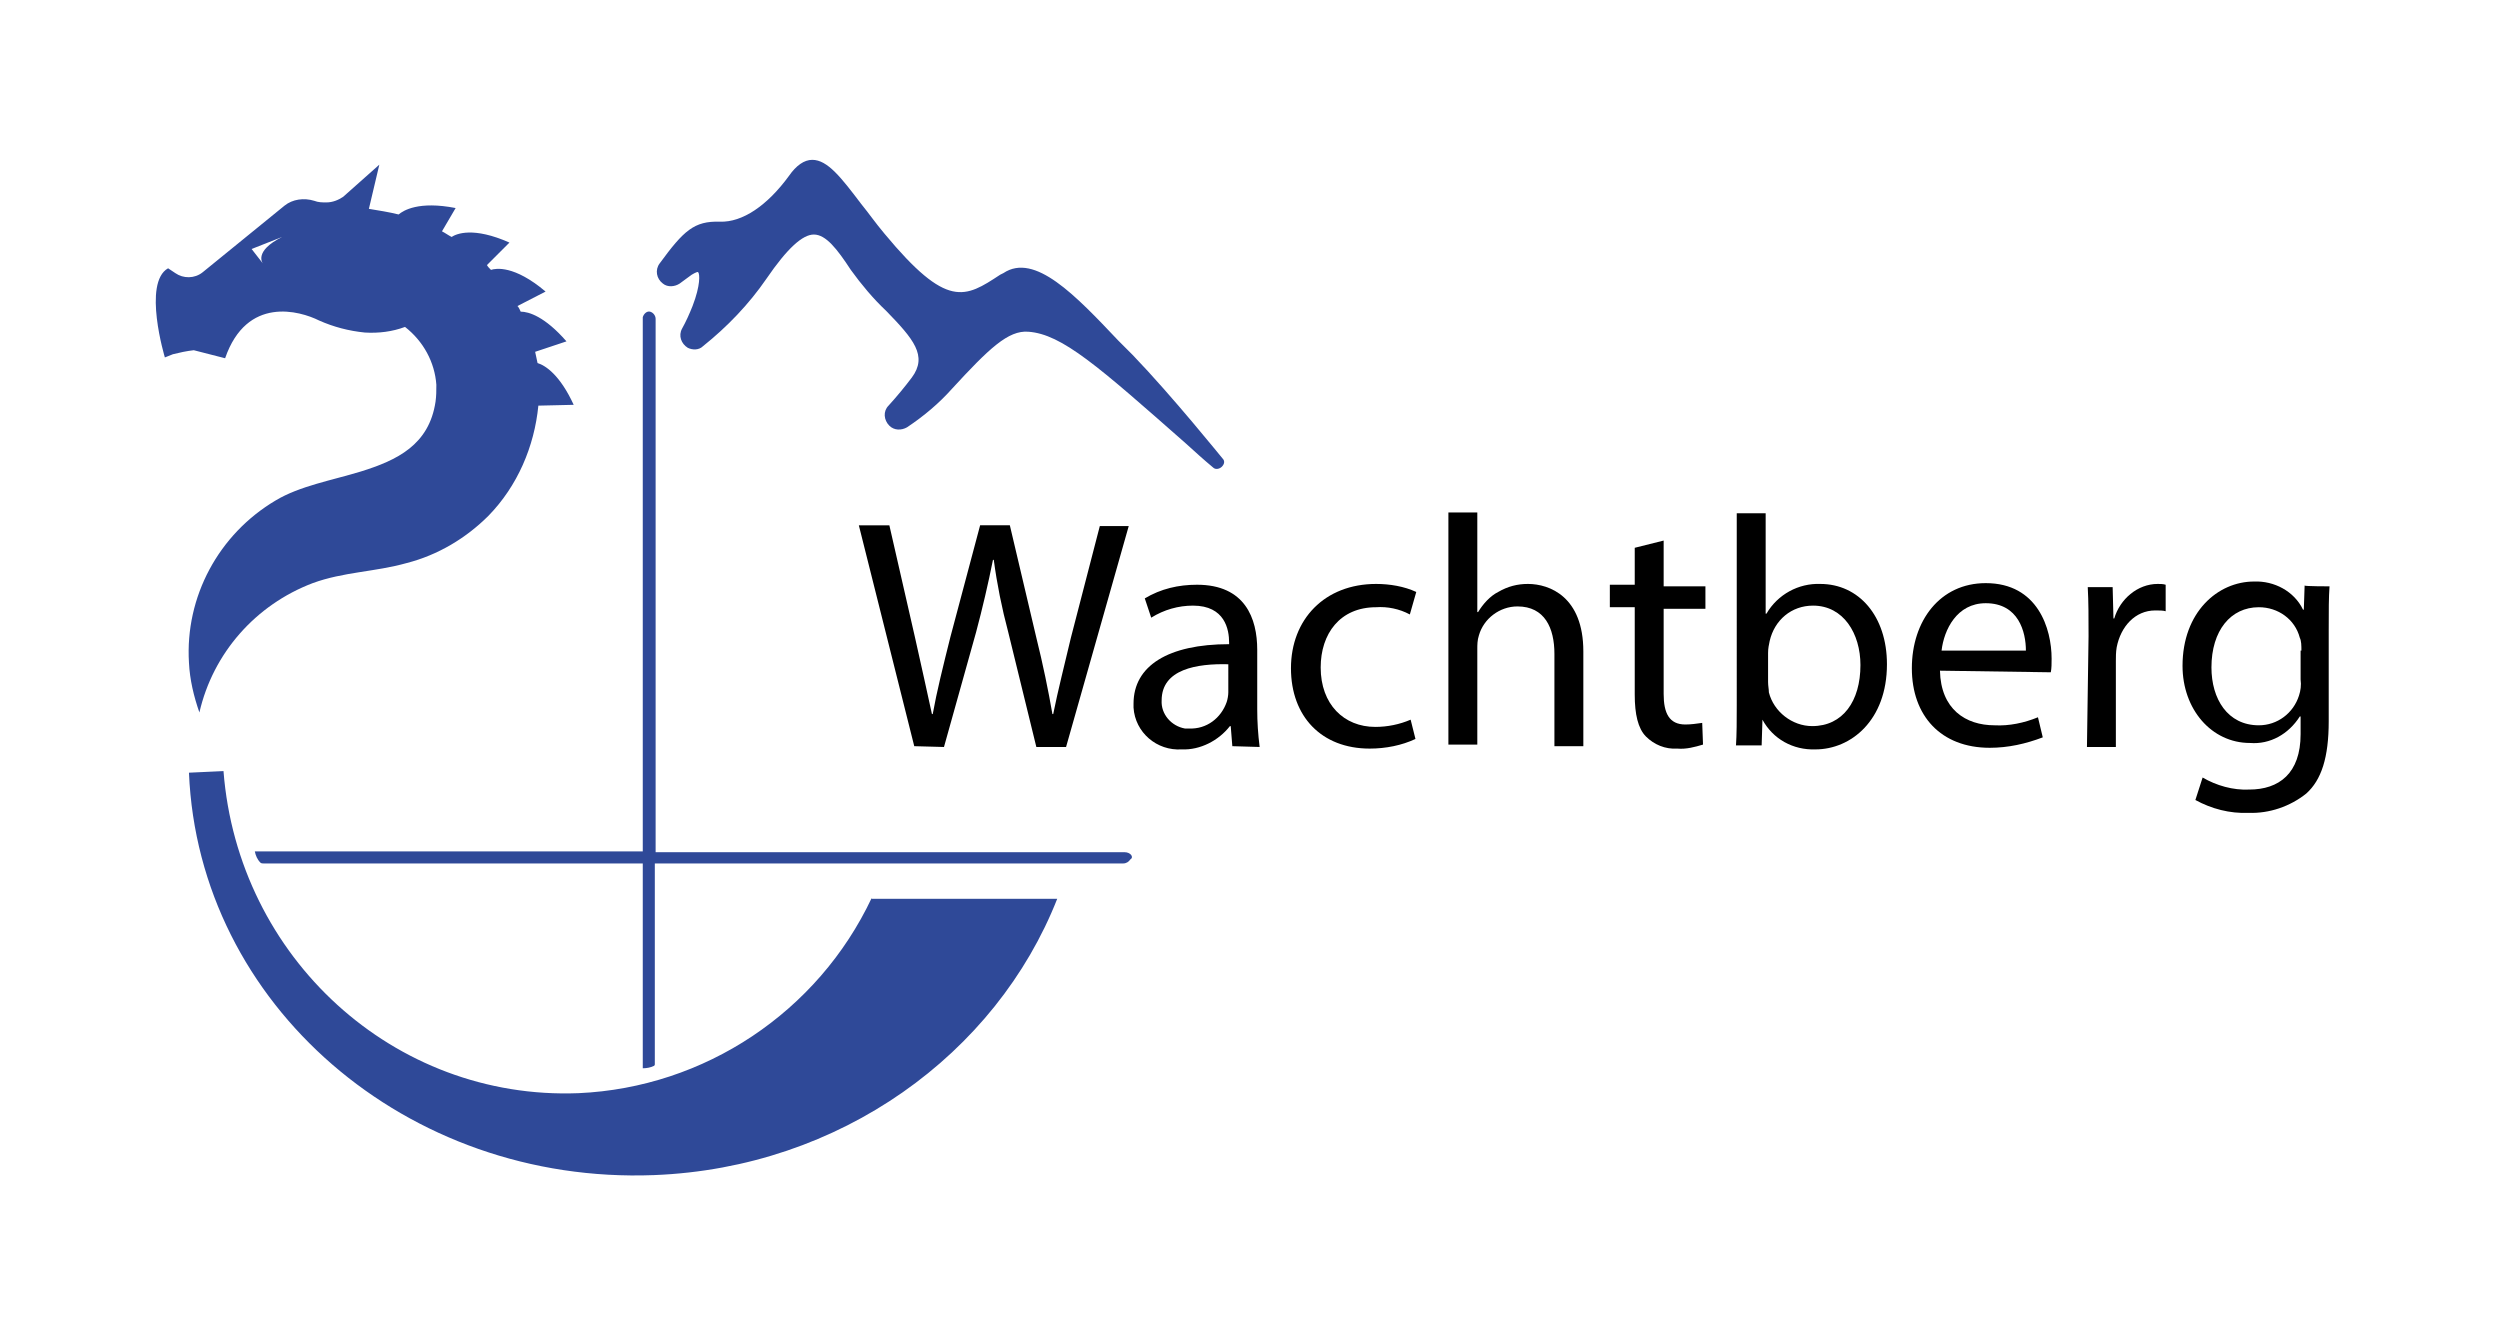 <?xml version="1.0" encoding="utf-8" standalone="no"?><!-- Generator: Adobe Illustrator 27.5.0, SVG Export Plug-In . SVG Version: 6.00 Build 0)  --><svg xmlns="http://www.w3.org/2000/svg" xmlns:xlink="http://www.w3.org/1999/xlink" height="80" style="enable-background:new 0 0 307.8 166;" version="1.1" viewBox="0 0 307.8 166" width="150" x="0px" xml:space="preserve" y="0px">
<style type="text/css">
	.st0{fill:#FFFFFF;}
	.st1{fill:#2F4998;}
</style>
<g id="Ebene_1">
	<rect class="st0" height="166" width="307.8"/>
	<path class="st1" d="M31,32.8L29.6,31l3.8-1.5C29.8,31.3,31,32.8,31,32.8 M69.7,50.4c-1.7-3.7-3.5-4.9-4.5-5.2   c-0.1-0.5-0.2-0.9-0.3-1.4l3.9-1.3c-2.7-3.1-4.7-3.7-5.7-3.7c-0.1-0.2-0.2-0.5-0.4-0.7l3.5-1.8c-3.9-3.3-6.2-2.9-6.8-2.7   c-0.2-0.2-0.4-0.4-0.5-0.6l2.8-2.8c-4.5-2-6.6-1.1-7.2-0.7c-0.4-0.2-0.8-0.5-1.2-0.7l1.7-2.9c-4.6-0.9-6.5,0.3-7.1,0.8   c-1.2-0.3-2.5-0.5-3.7-0.7l1.3-5.5l-4.5,4c-0.6,0.4-1.3,0.7-2.1,0.7c-0.5,0-1,0-1.5-0.2c-1.3-0.4-2.7-0.2-3.7,0.6l-10.2,8.3   c-1,0.8-2.4,0.8-3.4,0.1l-0.9-0.6c-3.2,1.8-0.4,11.1-0.4,11.1l1-0.4c0.8-0.2,1.7-0.4,2.6-0.5l3.9,1c2.7-7.8,9.3-5.9,11.7-4.7   c1.8,0.8,3.7,1.3,5.7,1.5l0,0c1.7,0.1,3.4-0.1,5-0.7c2.3,1.8,3.7,4.4,3.9,7.2c0,0.7,0,1.4-0.1,2.1c-0.8,5.4-4.8,7.3-9.3,8.7   c-3.6,1.1-7.6,1.8-10.6,3.6c-7.1,4.2-11.3,12-10.8,20.2c0.1,2.1,0.6,4.2,1.3,6.2c1.7-7.4,7-13.4,14.1-16.1   c3.8-1.4,7.8-1.4,11.7-2.5c3.9-1,7.4-3.1,10.2-5.9c3.6-3.7,5.7-8.6,6.2-13.7L69.7,50.4z" id="Pfad_2716"/>
	<path class="st1" d="M106.8,111.8c-6.7,14.2-20.8,23.6-36.5,24.3c-23,0.9-42.4-16.9-44.2-40.1l-4.3,0.2   c1.2,28.9,27.1,51.3,57.9,50.1c23.2-0.9,42.6-15.1,50.2-34.4h-23.1L106.8,111.8L106.8,111.8z" id="Pfad_2757"/>
	<path class="st1" d="M138.3,106.1H79.9c0-25.9,0-61.9,0-66.4c0-0.4-0.3-0.8-0.7-0.9s-0.8,0.3-0.9,0.7v0.1V106H30   l0,0c0.1,0.5,0.3,1,0.7,1.4c0.1,0.1,0.3,0.1,0.4,0.1h47.2V133l0,0c0.5,0,1-0.1,1.4-0.3c0.1-0.1,0.1-0.1,0.1-0.2c0-1.5,0-11.7,0-25   c26.4,0,54.3,0,58.3,0c0.4,0,0.7-0.2,0.9-0.5C139.5,106.7,139,106.1,138.3,106.1" id="Pfad_2758"/>
	<path class="st1" d="M150.5,57.1c-0.1-0.1-6.2-7.7-11.2-12.9c-0.6-0.6-1.2-1.2-1.8-1.8c-5.3-5.6-10.4-11-14.3-8.4   l-0.4,0.2c-4.4,2.9-6.6,4.3-14.4-5.1c-1.1-1.3-2-2.6-2.9-3.7c-2.5-3.3-4.2-5.5-6.1-5.5l0,0c-1,0-2,0.7-2.9,2   c-2.7,3.7-5.8,5.8-8.6,5.7c-3.2-0.1-4.5,1.1-7.5,5.2c-0.6,0.8-0.4,1.9,0.4,2.5c0.6,0.5,1.5,0.4,2.1,0c0.7-0.5,1.2-0.9,1.5-1.1   c0.5-0.3,0.8-0.4,0.8-0.3c0.2,0.2,0.3,1.6-0.7,4.2c-0.4,1-0.8,1.9-1.3,2.8s-0.1,1.9,0.7,2.4c0.6,0.3,1.4,0.3,1.9-0.2   c3-2.4,5.7-5.2,7.9-8.4c2.6-3.8,4.5-5.5,5.9-5.5l0,0c1.5,0,2.9,1.8,4.6,4.4c1.3,1.8,2.8,3.6,4.4,5.1c3.4,3.5,5.2,5.6,3.2,8.3   c-0.9,1.2-1.9,2.4-2.9,3.5c-0.7,0.7-0.6,1.8,0.1,2.5c0.6,0.6,1.5,0.6,2.2,0.2c2.1-1.4,4-3,5.6-4.8c4.6-5,7-7.3,9.5-7.1   c4.2,0.3,8.7,4.3,19.6,13.9c1.1,1,2.2,2,3.4,3c0.3,0.3,0.8,0.2,1.1-0.1C150.7,57.8,150.8,57.4,150.5,57.1" id="Pfad_2759"/>
	<g>
		<path d="M112.1,92.9l-6.9-27.5h3.8l3.2,14c0.8,3.5,1.5,6.8,2.1,9.5h0.1c0.5-2.8,1.3-6,2.2-9.6l3.7-13.9h3.7l3.3,14    c0.8,3.2,1.5,6.6,2,9.5h0.1c0.6-3,1.4-6.1,2.2-9.5l3.6-13.9h3.6L131,93h-3.7l-3.5-14.3c-0.8-3-1.4-6-1.8-9h-0.1    c-0.6,3-1.3,6-2.1,9L115.8,93L112.1,92.9L112.1,92.9z" id="Pfad_2717"/>
		<path d="M151.2,82.7c-3.9-0.1-8.3,0.6-8.3,4.5c-0.1,1.7,1.2,3.2,2.9,3.5c0.1,0,0.3,0,0.5,0c2.2,0.1,4-1.3,4.7-3.3    c0.1-0.3,0.2-0.8,0.2-1.2V82.7z M151.7,92.9l-0.2-2.5h-0.1c-1.4,1.8-3.7,3-6,2.9c-3.1,0.2-5.8-2.1-6-5.2c0-0.1,0-0.3,0-0.5    c0-4.7,4.3-7.4,11.9-7.4v-0.2c0-1.6-0.5-4.6-4.5-4.6c-1.8,0-3.6,0.5-5.2,1.5l-0.8-2.4c2-1.2,4.2-1.7,6.5-1.7c6,0,7.5,4.2,7.5,8.1    v7.4c0,1.6,0.1,3.1,0.3,4.7L151.7,92.9L151.7,92.9z" id="Pfad_2718"/>
		<path d="M174.5,92c-1.7,0.8-3.7,1.2-5.7,1.2c-6,0-9.8-4-9.8-10c0-6.1,4.2-10.5,10.6-10.5c1.7,0,3.5,0.3,5,1    l-0.8,2.8c-1.3-0.7-2.8-1-4.2-0.9c-4.5,0-6.9,3.3-6.9,7.5c0,4.6,2.9,7.4,6.8,7.4c1.5,0,3-0.3,4.4-0.9L174.5,92z" id="Pfad_2719"/>
		<path d="M178.6,63.8h3.6v12.4h0.1c0.6-1,1.5-2,2.5-2.5c1.2-0.7,2.4-1,3.7-1c2.7,0,6.9,1.6,6.9,8.4v11.8h-3.6V81.4    c0-3.2-1.2-5.9-4.6-5.9c-2.2,0-4.2,1.5-4.8,3.6c-0.2,0.6-0.2,1.2-0.2,1.7v11.9h-3.6V63.8z" id="Pfad_2720"/>
		<path d="M205.4,67.3V73h5.2v2.8h-5.2v10.6c0,2.4,0.7,3.8,2.7,3.8c0.7,0,1.4-0.1,2.1-0.2l0.1,2.7    c-1,0.3-2.1,0.6-3.2,0.5c-1.5,0.1-2.9-0.5-3.9-1.5c-1-1-1.4-2.8-1.4-5.2V75.6h-3.1v-2.8h3.1v-4.6L205.4,67.3z" id="Pfad_2721"/>
		<path d="M218.4,84.9c0,0.5,0.1,0.9,0.1,1.3c0.6,2.4,2.9,4.2,5.4,4.2c3.8,0,6-3.1,6-7.6c0-3.9-2.1-7.4-5.9-7.4    c-2.7,0-4.8,1.8-5.4,4.4c-0.1,0.5-0.2,0.9-0.2,1.5V84.9z M214.4,92.9c0.1-1.4,0.1-3.3,0.1-5.1V63.9h3.6v12.5h0.1    c1.4-2.4,4-3.8,6.7-3.7c4.8,0,8.3,4,8.3,10c0,7-4.5,10.6-8.9,10.6c-2.8,0.1-5.3-1.3-6.6-3.7l0,0l-0.1,3.2H214.4z" id="Pfad_2722"/>
		<path d="M250.5,81c0-2.3-0.9-5.9-5-5.9c-3.6,0-5.2,3.3-5.5,5.9H250.5z M239.8,83.5c0.1,4.8,3.2,6.8,6.8,6.8    c1.8,0.1,3.7-0.3,5.4-1l0.6,2.5c-2.1,0.8-4.3,1.3-6.6,1.3c-6.1,0-9.7-4-9.7-9.9c0-5.9,3.5-10.6,9.2-10.6c6.5,0,8.2,5.7,8.2,9.4    c0,0.6,0,1.2-0.1,1.7L239.8,83.5z" id="Pfad_2723"/>
		<path d="M258.3,79.2c0-2.3,0-4.3-0.1-6.1h3.1l0.1,3.9h0.1c0.7-2.4,2.9-4.3,5.4-4.3c0.3,0,0.7,0,1,0.1v3.3    c-0.3-0.1-0.8-0.1-1.3-0.1c-2.5,0-4.3,2-4.8,4.6c-0.1,0.6-0.1,1.2-0.1,1.7V93h-3.6L258.3,79.2L258.3,79.2z" id="Pfad_2724"/>
		<path d="M284.8,81c0-0.6,0-1.2-0.2-1.6c-0.6-2.3-2.7-3.8-5.1-3.8c-3.5,0-5.9,2.9-5.9,7.5c0,3.9,2,7.2,5.9,7.2    c2.3,0,4.3-1.5,5-3.7c0.2-0.6,0.3-1.3,0.2-2V81H284.8z M288.3,73c-0.1,1.4-0.1,3-0.1,5.4v11.4c0,4.5-0.9,7.3-2.8,9    c-2,1.6-4.6,2.5-7.2,2.4c-2.3,0.1-4.6-0.5-6.6-1.6l0.9-2.8c1.7,1,3.8,1.6,5.8,1.5c3.7,0,6.4-2,6.4-6.9v-2.2h-0.1    c-1.4,2.2-3.7,3.5-6.2,3.3c-4.8,0-8.4-4.2-8.4-9.6c0-6.7,4.4-10.5,8.9-10.5c2.5-0.1,5,1.2,6.1,3.5h0.1l0.1-3    C285.2,73,288.3,73,288.3,73z" id="Pfad_2725"/>
	</g>
</g>
<g id="Ebene_2">
</g>
</svg>